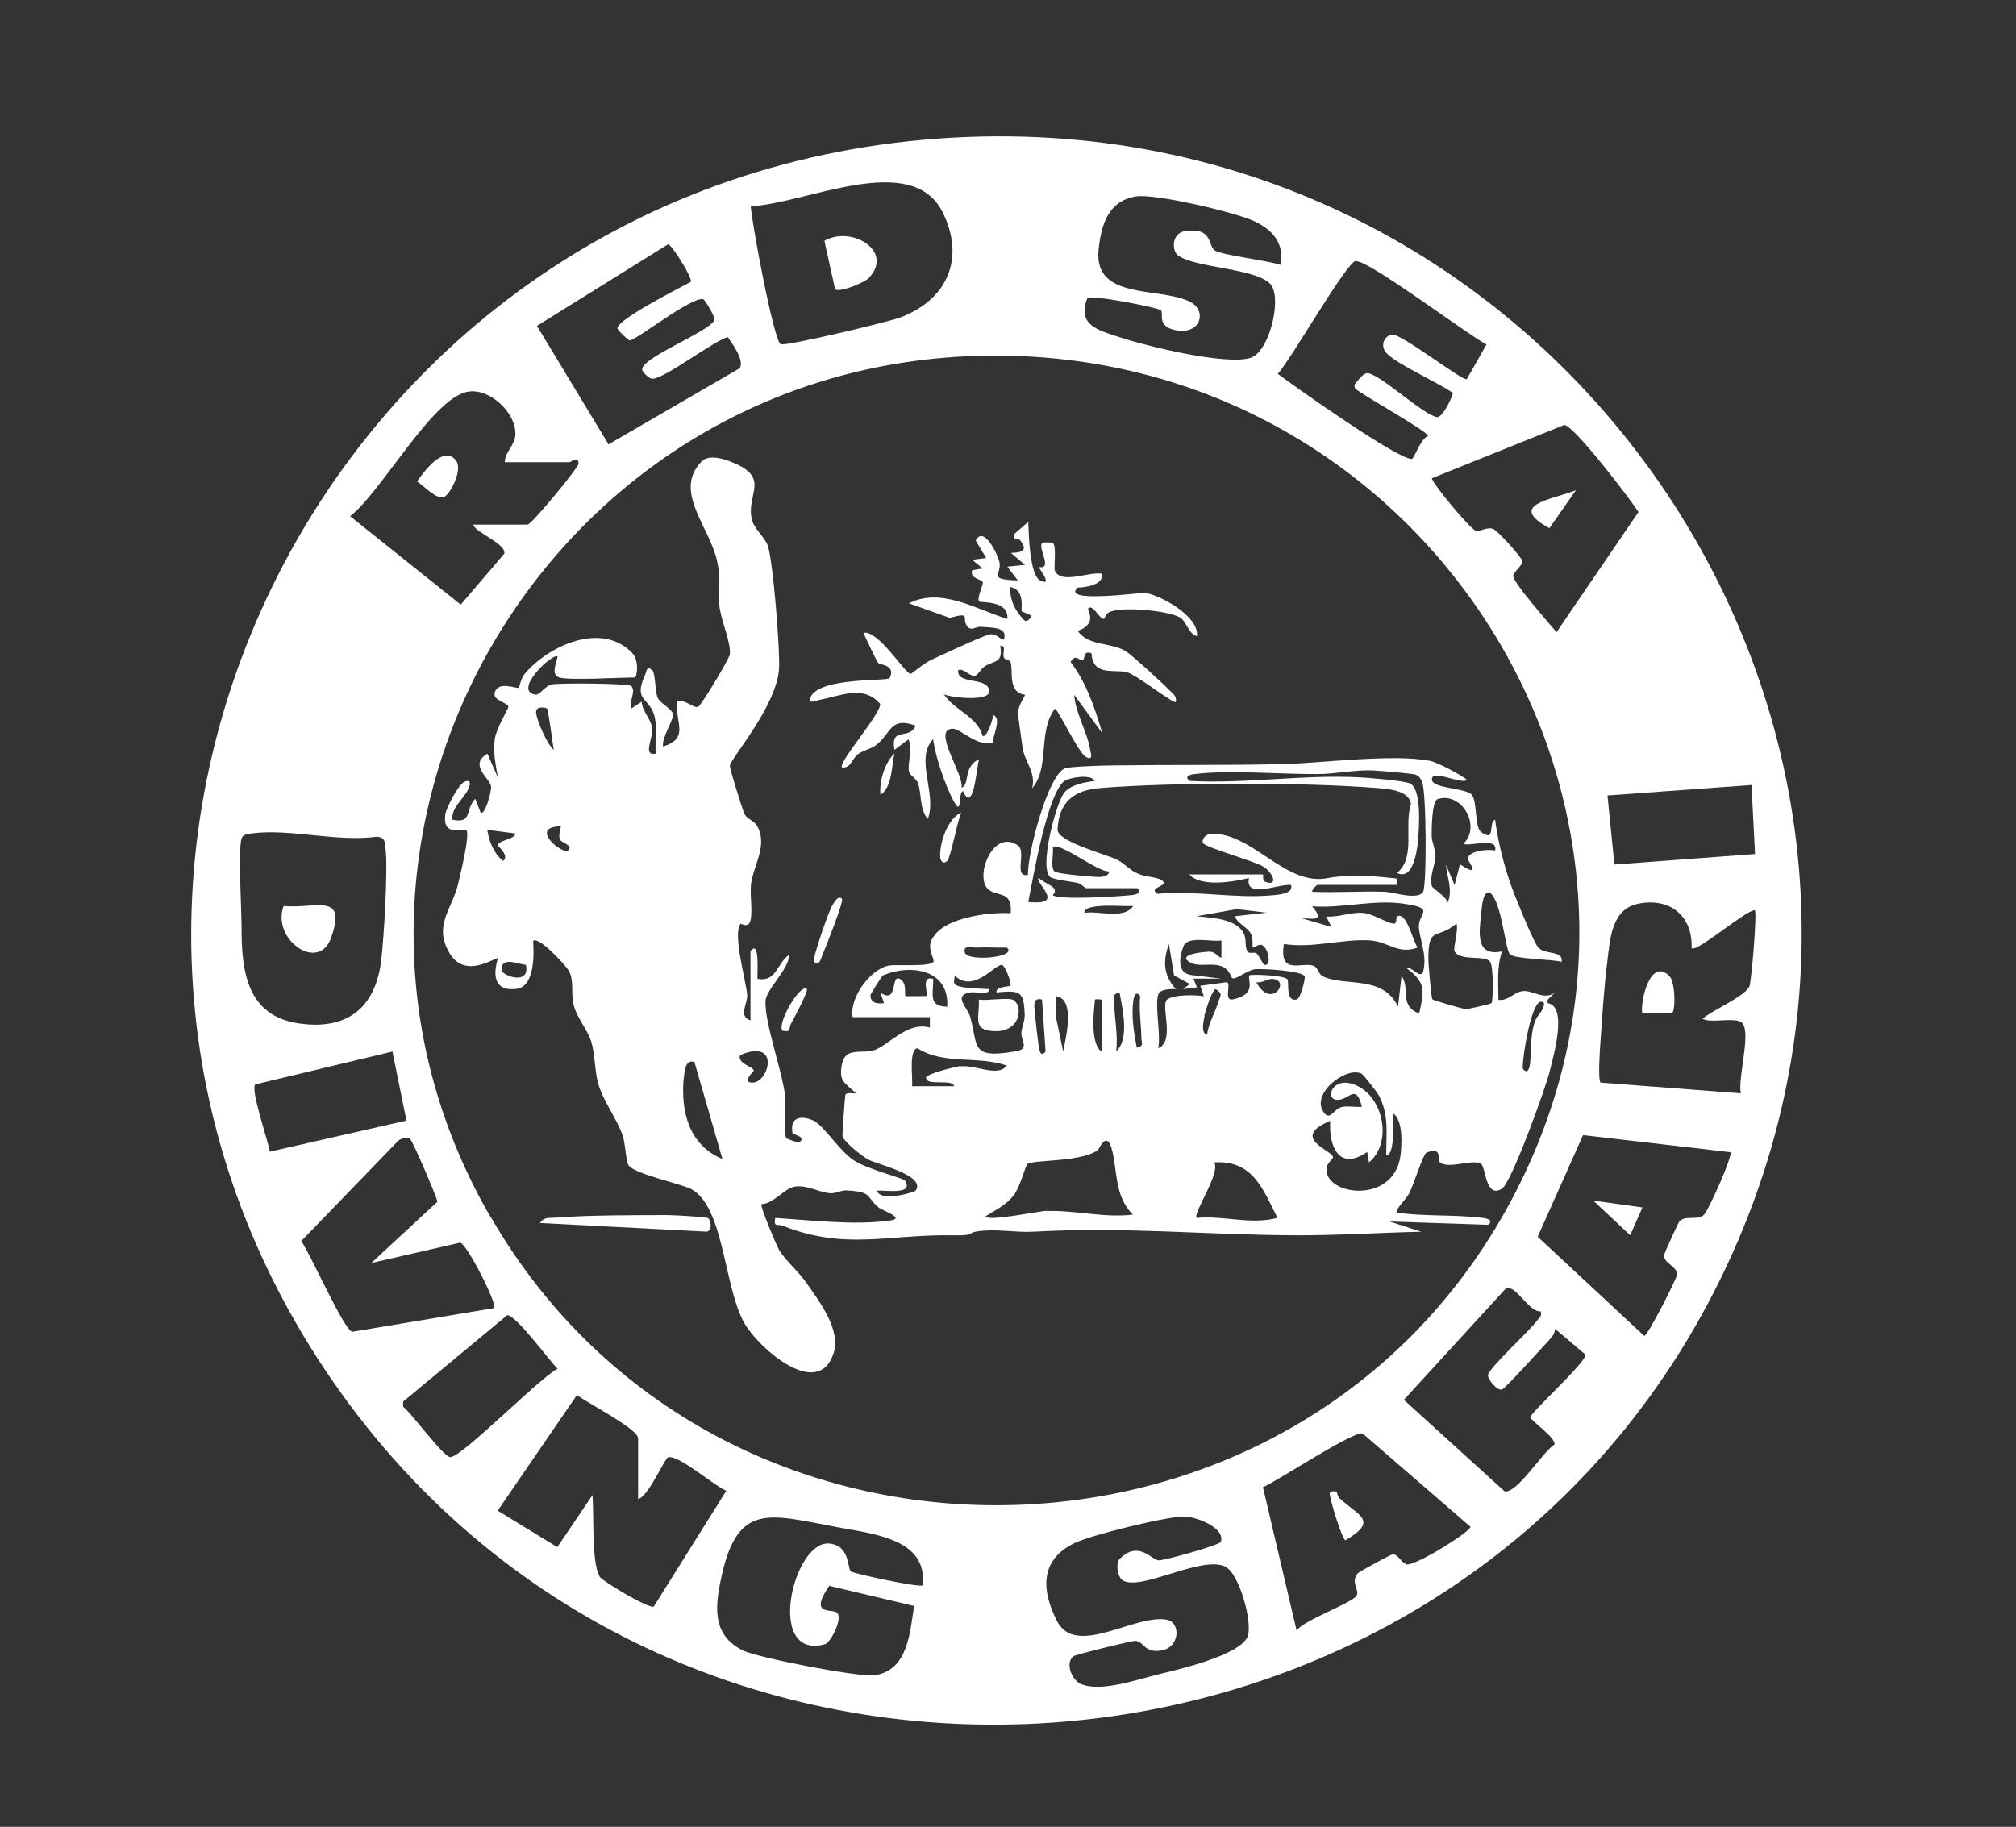 <?xml version="1.0" encoding="UTF-8"?>
<svg id="Layer_1" data-name="Layer 1" xmlns="http://www.w3.org/2000/svg" viewBox="0 0 79.11 71.7">
  <rect x="0" y="0" width="79.11" height="71.7" fill="#333333" stroke="none"/>
  <defs>
    <style>
      .cls-1 {
        fill: #fff;
      }

      .cls-2 {
        fill: none;
      }
    </style>
  </defs>
  <rect class="cls-2" x="-449.74" y="-300.42" width="793.7" height="425.2"/>
  <rect class="cls-2" x="-449.74" y="-75.28" width="793.7" height="200.05"/>
  <rect class="cls-2" x="-449.74" y="-300.42" width="793.7" height="425.2"/>
  <rect class="cls-2" x="-449.74" y="-300.42" width="793.7" height="425.2"/>
  <rect class="cls-2" x="-449.74" y="-300.42" width="793.7" height="425.2"/>
  <rect class="cls-2" x="-449.74" y="-300.42" width="793.7" height="425.2"/>
  <rect class="cls-2" x="-449.74" y="-300.42" width="793.7" height="425.2"/>
  <rect class="cls-2" x="-449.74" y="-300.42" width="793.7" height="425.2"/>
  <g>
    <path class="cls-1" d="M37.42,5.4C12.6,6.76-1.06,34.6,13.42,54.72c13.8,19.17,43.73,16.61,54.09-4.52,10.46-21.35-6.16-46.11-30.09-44.8ZM68.86,33.52l-5.51.41-.27-2.71,5.65-.41.14,2.72ZM64.3,20.09l-3.22,4.72c-.27-.32-1.74-1.98-1.7-2.22.03-.16.37-.4.36-.57,0-.11-.99-1.23-1.17-1.27-.25-.06-.47.11-.64.09-.22-.04-1.77-1.93-1.74-2.07l5.19-2.09c.35-.03,2.6,2.92,2.92,3.42ZM53.22,10.25c.55,0,4.32,2.85,5.11,3.27l-.77,1.36c-.15.1-2.59-1.81-2.94-1.75-.29.05-.48.43-.22.72.38.43,2.05,1.17,2.61,1.57.03.05-.39.99-.62.95-.54-.09-2.1-1.57-2.68-1.72-.21-.05-.42.3-.55.43-.05.18.11.23.22.31.34.25,2.66,1.56,2.66,1.72-.28.09-.55.88-.63.9-.48.08-4.61-2.84-5.27-3.34.48-.49,2.72-4.43,3.07-4.43ZM42.67,11.7c.11-.15,2.79.37,2.89.48.11.12-.17.61.53.77,1.04.23,1.31-.77.58-1.12-1.23-.58-3.76-.05-3.56-2.03.1-.98.38-1.92,1.47-2.09.74-.12,3.88.62,4.61.96.75.34,1.21.87,1.07,1.73-.46-.17-2.33-.39-2.59-.57-.28-.2-.07-.92-1.17-.76-.52.08-.52.75-.29.94.66.53,3.28.51,3.7,1.22.37.62-.12,2.61-.85,2.82-1,.29-4.09-.47-5.17-.83-.8-.26-1.64-.47-1.22-1.52ZM36.99,8.33c.89,1.79.21,3.42-1.66,4.13-.48.18-4.46,1.13-4.69,1.05-.27-.09-1.14-4.77-1.18-5.42,2.07-.06,6.31-2.22,7.53.24ZM26.22,9.59c.14,0,.97,1.34.89,1.47-.42.23-2.96,1.51-2.88,1.84.02.07.42.46.48.46.25,0,2.39-1.7,2.88-1.62.05,0,.5.71.44.83-.23.47-2.91,1.48-2.83,1.95.02.09.26.32.36.34.4.1,2.41-1.47,3-1.63.18.26.66.92.47,1.22l-5.15,2.99-2.81-4.65,5.16-3.21ZM18.33,15.38c.87-.19,1.98.86,1.89,1.73-.04.38-.41.64-.41,1.03h2.55s.37-.27.34.07c-.01.15-1.84,2.38-2,2.38h-2.14c.15.35,1.3.74,1.23,1.14l-1.71,2-4.34-3.47c1.21-.93,3.19-4.58,4.58-4.88ZM9.48,32.91c.05-.18.31-.19.47-.21,1.5-.17,3.28.35,4.83.14.33.02.32.2.35.47.1.79-.07,3.62-.18,4.46-.25,1.81-1.35,2.66-3.19,2.4-2.08-.28-2.28-2.07-2.28-3.73,0-.7-.14-3.08,0-3.54ZM10.02,42.56l5.38-1.29.55,2.71-5.36,1.22c-.06-.4-.78-2.46-.57-2.64ZM11.83,48.7l3.77-3.9c.1-.12.39-.19.48-.12.11.08,1,2.17,1.09,2.48l-2.6,2.41,3.49-.8c.28.08,1.47,2.43,1.33,2.57l-5.57.93c-.33-.08-1.65-3.09-2-3.56ZM15.82,55.21v-.2s4.08-3.39,4.08-3.39c.32-.05,1.66,1.79,1.98,2.1-.71.36-3.75,3.47-4.21,3.47-.26,0-1.52-1.73-1.85-1.98ZM23.52,61.85c-.31-.52-.21-2.5-.27-3.17l-1.38,2.04-2.34-1.43,3.11-4.54c.38.3,2.4,1.33,2.4,1.7v2.38c.41-.08,1.04-1.62,1.19-1.64.44-.07,1.77,1.11,2.27,1.32l-2.85,4.55c-.26.05-2.02-1.01-2.13-1.19ZM33.4,61.68c-.16-.09-.02-1.02-.86-1.1-1.42-.13-2.52,4.6-.16,3.95.2-.06.67-.93.49-1.21-.15-.23-1.18.17-.33-1.08l3.33.79c-.16,1.04-.24,2.52-1.54,2.72-.6.09-4.62-.69-5.19-.98-1.15-.58-1.09-1.61-.87-2.69.63-3.17,1.86-2.65,4.65-2.13,1.33.25,3.51.45,3.28,2.27-.1.1-2.62-.44-2.8-.54ZM19.24,47.75c-8.57-14.84,2.17-33.52,19.43-33.79,17.35-.28,28.76,17.95,20.63,33.16-8.37,15.66-31.18,16.01-40.05.63ZM48.95,64.25c-.33.72-2.68,1.27-3.48,1.46-.82.2-2.28.72-3.06.38-.35-.15-.63-.83-.28-1.09.1-.07,2.3-.61,2.42-.6.35.02.35.51,1.06.37.69-.14.73-1.1.17-1.2-1.26-.23-3.57,1.51-4.31.04-.62-1.23-.65-2.4.7-3.05.63-.31,3.63-1.05,4.3-1.04.43,0,1.61.42,1.44.99-.04.13-2.19.73-2.44.73-.27,0-.78-.8-1.52-.07-.19.19-.09.73.1.85.69.45,3.03-.95,4-.55.59.25,1.13,2.27.9,2.78ZM55.18,61.38c-.21-.05-.32-.41-.55-.37-.07.01-1.28.67-1.34.73-.32.35.08.67-.06.89-.18.29-2.03.94-2.35,1.36l-1.32-5.62c.6-.26,3.54-2.21,3.91-2.11l4.23,3.66c.09.14-2.18,1.57-2.52,1.48ZM60.05,55.62c0,.12,1,.8.95,1.07-.46.29-1.49,1.96-1.96,1.84l-3.95-3.59,3.99-4.36c.4-.21.88.91,1.38.89.05.2-.05.23-.13.34-.27.4-1.94,1.9-1.94,2.17,0,.17.38.63.56.55.13-.05,1.62-1.7,1.87-1.97.11-.12.2-.25.2-.41l1.2,1.02c.02.29-2.17,2.29-2.17,2.45ZM66.87,47.67c-.27.26-.72,0-.97.27-.05.06-.59,1.24-.6,1.32-.03.32.54.45.51.77-.01.14-1.15,2.4-1.29,2.4l-4.18-3.89,1.78-3.99,5.78.67c.12.11-.86,2.29-1.03,2.45ZM66.8,39.98c.35.21,1.38-.11,1.59.2.31.45-.2,2.13-.08,2.73l-5.5-.42c-.11-.06-.03-1.32-.01-1.55.07-1.01.15-2.28.28-3.26.1-.85.17-2,1.2-2.21,1.26-.26,2.15.49,2.1,1.74.18.2,2.08-1.46,2.48-1.49.1.11-.14,2.85-.21,2.99-.2.42-1.48.94-1.86,1.29Z"/>
    <path class="cls-1" d="M54.53,47.94l3.86.13c.23-.17-.02-.25-.21-.27-1.14-.14-2.28-.05-3.38-.21,0-.2.36-.49.49-.74.19-.35.55-1.57.7-1.62.63-.22.4.25.49.36.3.34,1.32-.13,1.64.09.19.14.17,1.38.82.97.37-.23,1.7-3.92,1.86-4.56.16-.65.73-2.59-.07-2.72v-.13l.27-.27c-.43.29-.85-.12-1.26-.07-.33.04-.57.4-.94.34,0-.64-.07-1.29.14-1.9-1.07.22-.89-.77-.81-1.55.02-.15.05-.84.33-.76.47.34.6,2.22.79,2.42.19.2,1.65.19,2.03.3.07-.45-.59-.27-.9-.54-.18-.16-.99-2.17-1.12-2.56-.27-.79-.48-1.64-.59-2.48-.29.12.05.92-.56.48-.23-.17-.15-1.17-.34-1.44-.2-.29-1.56-.25-1.58-.61-.03-.45,1.21.23,1.37,0-.27-.21-1.17-.69-1.45-.74-1.48-.28-4.21.09-5.78.13-2.2.05-4.4.02-6.59.05-.38,0-1.68.04-1.93.11-.68.2-1.51,3.42-1.47,4.19-.59.11-.04-.91-.4-1.16-1.01-.7-1.76,1.37-1.1,1.77.38.23.89.05.82.89-.89-.05-2.89.19-3.15,1.19-.07.27.17.65.12.72-.14.2-1.4.1-1.71.14-.75.11-1.6,1.27-1.46,2.03h3.03v.41c-.89-.26-1.65.73-2.2.89-.48.15-1.11-.14-1.25.54-.14.7.12.73.55,1.15-.11.02-.39-.07-.42.08-.02.11-.12,1.52-.11,1.6.05.22.77.79,1.01.92.33.18,2.29.62,1.86,1.22-.04.06-1.4.47-1.51,0,.38-.02,1.46.17,1.09-.4-.06-.09-1.51-.45-2.02-.8-.58-.39-1.17-1.38-1.59-1.56-.5-.21-.91-.11-.8.5.01.06.55.14.28.35-.05.04-.5-.11-.53-.16-.1-.16,0-1.29-.04-1.66-.13-1.01-.81-2.87-.77-3.72.02-.44.93-1.25.93-1.81-.48.32-.49,1.08-1.24.95-.04-.04.12-1.6-.28-1.09v2.72c-.5-.18-.1-.65-.13-1.01-.05-.56-.58-2.41-.26-2.78.02-.02.3.17.38-.1.11-.37-.02-1.01.03-1.46.1-.75.68-1.55.23-2.3-.13-.21-.38-.24-.49-.46-.06-.12-.58-1.78-.57-1.88.01-.28,1.81-2.29,1.93-3.8.05-.7-.24-4.34-.45-4.87-.14-.34-.55-.66-.62-1.02-.22-.97.72-1.59-.68-2.19-.36-.16-.99-.37-1.29-.07-1.12,1.16.29,2.53.6,3.87.19.83.04,1.15.1,1.79.05.56.46,1.42.41,1.91-.02.18-1.13,2.01-1.24,2.06-.17.08-.55-.33-.83-.21-.09.83.51,1.43-.55,1.77-.07-.33.43-1.07.39-1.27-.04-.21-.5-.42-.6-.64-.11-.24-.09-.97-.21-1.08-.24-.22-.23.07-.29.19-.49,1.05.23.87.39,1.68.09.45,0,.94.03,1.4-.53.1-.09-.61-.14-1.01-.05-.36-.39-.66-.41-1.03l-.41.27c-.09-.32.2-.67,0-.89-.17-.1-2.79-.12-3.1-.06-.32.06-.47.44-.67.4-.89-.16.7-1.66.88-1.49-.04.24-.28.71.07.82.42.12,2.34,0,2.96,0,.08,0,.19-.65-.1-.96-1.2-1.26-3.31-.28-4.23.83-.13.15-.2.51-.22.53-.08.06-.83-.3-.95.21-.07.3.52.37.54.54,0,.07-.47.85-.53,1.24-.08.55.03,1.02.12,1.55l-.41-.95c-.76.44.1.96.14,1.29.02.2-.24,1.15-.41,1.02l-.21-.54c-.41.43-.1.99-.9.82-.04-.49.45-.81.63-1.21.09-.2.1-.38-.15-.28-.23.09-.73,1.04-.76,1.3-.1.91.71.49.83.6.16.15-.26,1.85-.34,2.18-.26.97-.94,1.57-.33,2.63.62,1.08,1.83.15,1.91.22-.21.68-.14,1.31.73,1.2.71-.09.69-1.33.65-1.88.21-.21,1.28.96,1.39,1.15.23.39.09.86.19,1.31.11.53.55,1.01.7,1.48.15.5.13,1.12.27,1.64.2.71.72,1.37.96,2.04.11.3.13,1.04.24,1.19.25.34,2.02.71,2.44.92,1.31.68,1.3,3.88,2.1,5.27.56.98,2.9,3.04,3.5,1.18.3-.93-.56-2.03-1.07-2.77-.29-.42-.84-.9-1.06-1.27-.11-.19-.76-1.73-.7-1.81.49-.02.89-.62,1.31-.69.49-.07.93.22,1.38.26.21.02.43-.12.66-.11,1.03.06.73.24,1.25.67.16.13,1.06.42.46.51-1.38.2-3.12-.01-4.52-.1-.07.39.09.22.3.31,2.48.97,4.11.33,6.65.37.92.02.57-.09.96-.15.76-.12,1.49.05,2.21.01,3.62-.2,6.65.12,10.2.14,1.69.01,3.35-.1,5.03-.14l-1.24-.4ZM60.59,39.37c0,.32-.28.45-.38.78-.17.57-.11,1.06-.17,1.6-.02.2-.11.42-.28.2-.06-.21.36-3.08.83-2.58ZM56.18,32.77c0-.29.01-1.34.24-1.41.94-.29,1.72,1.06,1.01,1.75.21.14,1.37-.29,1.24.27-.27-.06-1.07,0-1.07.34,0,.07.58.79-.31.2l-.21.82-.34-.81c.04.49.28,1.01.07,1.49-.06-.23-.6-.56-.62-.64-.11-.4.14-.84.14-1.19,0-.27-.15-.53-.15-.82ZM57.15,36.24c.1.25-.14.98-.07,1.1.23.4,1.18.13,1.39.4.15.2.12,1.57.06,1.63-.04.04-.95.24-1,.24-.07,0-1.28-.34-1.32-.39-.05-.07-.17-1.46-.16-1.69.02-1.2.36-.64,1.11-1.29ZM19.12,32.57l1.1.14c0,.24-.68.26-.68.47,0,.03.47.42.2.61-.37-.3-.55-.77-.62-1.22ZM19.68,38.07c-.01-.54.62-.24.96-.2.17.84-.96.41-.96.2ZM21.46,27.8c.06.06.23,1.41.27,1.63-.26-.21-.65-1.13-.69-1.43-.05-.33.39-.22.41-.2ZM22.29,33.38c-.2.18-1.58-.93-.28-.95-.02.17-.1.33-.04.51.05.15.56.23.32.44ZM26.84,42.29c.02-.25.05-.72.41-.61l1.1,3.81c-1.33-.56-1.64-1.87-1.52-3.2ZM29.52,42.49c-.43,0,.06-.45.06-.47-.01-.16-.65-.26-.54-.61,1.6-.68,1.14,1.09.48,1.08ZM41.78,30.65c.19-.14,1.05-.28,1.18,0-.4.05-.98.15-1.22.49-.32.46-.97,2.92-.53,3.28.12.1.83.18,1.07.23.14.03.3.21.34.21h2c.23.17-.02.25-.21.27-.45.05-2.89.21-3.1,0,.31-.32-.29-.41-.55-.68-.18.19,1.12,1.1-.41.95.19-.93.74-4.27,1.44-4.77ZM41.31,33.25c.23-.24,1.77.98,2.2.95.04.17-.26.22-.36.22-.27,0-1.63-.12-1.76-.21-.19-.14-.03-.73-.08-.97ZM43.71,39.36c0-.21-.07-.34.22-.41.12.64.4,1.84-.13,2.31.08-.63-.07-1.3-.08-1.91ZM42.55,35.83c-.02-.2.36-.24.49-.26.47-.05.96,0,1.43-.01-.38.54-1.35.17-1.93.27ZM43.23,39.23v2.04c-.42-.26-.33-1.41-.28-1.84.03-.25-.05-.22.28-.2ZM41.72,41.27l-.27-1.29v-.88c.76.12.37,1.64.27,2.17ZM41.03,41.27c-.18.23-.25-.02-.27-.2-.05-.37-.11-.87-.14-1.23-.02-.28-.14-.72.27-.61l.14,2.04ZM38.34,37.19c.39-.02.78.01,1.17,0,.44.38-1.52.57-1.65.2-.07-.33.27-.19.48-.2ZM37.45,38.28c.75.72,1.56-.41,1.86-.41.13,0,.4.74.34.81-.04.06-.58.02-.55.27.93-.08,1.08-.07,1.11.89,0,.26-.11.46-.13.69-.02.32.34.64-.22.73-1.8.31-1.46-.18-1.79-1.36-.1-.35-.69-.83,0-.95.22-.04.74.13.76-.13-.32-.02-1.01-.02-1.28-.14-.2-.09-.07-.24-.09-.41ZM36.35,39.09s-.79.02-.82,0c-.05-.05.08-.52-.22-.67-.37-.2-.05,1.01-.76.54l.14.41c-.24.04-.55,0-.53-.32,0-.04.45-.75.49-.77,1.09-.46,2.61-.23,2.52,1.23-.76-.01-.54-.5-.55-1.09-.51-.15-.17.58-.28.68ZM37.69,41.84c-.19.02-1.34.31-1.35.45,0,.36,1.04.03,1.1.34h-1.65c.04-.3-.14-1.42.21-1.49,1.06.67,2.34.28,3.51.68-.36.47-1.19-.03-1.82.03ZM41.09,47.52c-.27,0-2.39.45-2.41.21.39-.24.81-.44,1.1-.82.26-.33.46-1.18.54-1.23.25-.17,2.08-.06,2.76-.54.05-.04.33-.75.53-.1.25.8.09,1.9.85,2.63-1.13.14-2.28-.18-3.38-.14ZM44.61,41.13c-.11-.59-.22-1.24-.14-1.84.03-.2.1-.42.27-.2-.05.55.04,1.12.05,1.66,0,.18.12.3-.18.37ZM45.58,34.54c-.22-.13-.67-.12-.97-.27-.32-.15-.52-.42-.82-.55-.44-.2-2.31-.7-2.29-1.16.05-1.08.63-1.54,1.66-1.63,2.82-.23,8.07-.23,10.9,0,.45.04,1.22.09,1.31.62-.29.88.2,2.11-.55,2.71.61.31.78-.8.82-1.23.05-.5.16-2.07-.31-2.28-.23-.11-1.59-.22-1.96-.24-2.23-.12-4.46.26-6.69.14-.22-.17,0-.25.2-.27,1.36-.17,3.38.01,4.83,0,.68,0,1.52-.18,2.19-.14.27.01,1.51.12,1.64.16.14.05.21.16.26.28.18.38.19,4.12.04,4.33-.23.33-1.14,0-1.52-.01-.94-.03-1.89.04-2.83,0-.01-.09.18-.27.21-.27h3.1c.02-.31.05-.24-.2-.27-.75-.09-1.76-.14-2.48,0-1.66.35-2.95-1.77-4.58-1.74-.23,0-.42.25-.32.38.15.18,1.98.69,2.33.9.41.24.64.82.08.6-.09-.03-.05-.28-.07-.28h-2.89c.46.51,1.73.29,2.34.14-.17.83,1.14.23,1.65.27.12.36-.54.39-.76.41-1.49.13-3-.2-4.48-.06-.42-.27.56-.3.14-.55ZM49.09,36.65c.09.18.05.52.07.54.02.02.24-.14.33-.11.28.07.42.82.15.79-.09,0-.21-.35-.34-.46-.07-.05-.29.04-.35-.07-.11-.2-.03-.48-.14-.7-.29-.59-1.28-.62-1.86-.68l1.59-.28,1.16.14-1.24.14c.09.29.5.43.62.68ZM46.96,47.8c-.17-.16.94-1.74.69-2.18,1.51-.09,1.9,1.03,2.48,2.18-1.08.28-2.07-.1-3.17,0ZM47.26,39.87c.04-.19.31-1.04.45-1.05.3.21.17.25.1.5-.12.4-.38.83-.44,1.27-.27,0-.13-.57-.1-.72ZM49.3,38.55c.21.04.46-.14.63-.13.74.04-.04,1.23-.63.13ZM50.88,39.23c-.45.09-.28-.66-.36-.79-.1-.17-1.44-.21-1.49-.16-.11.12.34.74-.64.94-.41.09-.04-.66-.26-.67l-1.03.14.14.41c-.36-.06-1.15-.07-1.43.12-.3.2.33,1.64-.36,1.92.11-.54-.14-1.66,0-2.11.07-.21.48-.22.69-.21-.48-.54-.52-1.09-.27-1.77l.2,1.23.62.34-.27.2.55-.07-.14-.34h1.1s-1.17-.14-1.17-.14c-.59-.07-.48-.71-.32-1.13.16-.43,1.11-.16,1.49-.23v.68c-.18-.05-.22-.23-.45-.24-.08,0-1.03.05-.93.3.32.36.83.14,1.27.24.44.1.49.48.53.5.16.07.58-.31.9-.35.29-.03,1.9.06,1.95.29.02.1-.16.86-.31.89ZM50.4,37.05c1.08.18,2.36-.22,3.38-.14.73.06,1.07.56,1.85.28-.18-.23-.45-1.48-.82-1.21-.02.02,0,.26-.09.27-.27.01-.82-.39-1.23-.42-.5-.04-.95.18-1.45.14l.21.41-1.17-.34c.57.03.88.09.41-.47,1.21.09,2.4-.28,3.61-.1,1.21.18.61.34.58.84-.03.41.33,1.11.18,1.77-.09.43-.47-.19-.65-.07.75.56.68.87.48,1.77-.81-.33-.33-.93-.69-1.49l-.14,1.22c-.6-1.25-2.02-.78-2.93-1.18-.21-.09-.2-.37-.4-.43-.46-.15-1.34.39-1.15-.84ZM52.05,45.84c.03-.19.26-.36.26-.42,0-.27-1.73-.75-.11-1.43-.06,1,.34,1.99,1.45,1.22l.07.41c.96-.79.56-2.7-.65-3.08-.9-.28-1.13.81-.42.6.35-.1.59-.54.79.3-.24.02-.52-.04-.76,0-.34.07-.46.52-.69.27-.65-.73.83-1.88,1.44-1.57.07.03.61.73.67.84.42.78.29,1.51.3,2.36.21,0,.24-.48.26-.63.04-.33,0-.67.02-1,.39.26.33,1.28.27,1.69-.3,1.9-3.03,1.51-2.89.43Z"/>
    <path class="cls-1" d="M32.09,27.48c.84-.14,1.78-.64,2.45.15.02.4-1.67,2.31-1.5,2.49.37.04.38-.35.64-.53.21-.15.51-.19.73-.37.58-.48.53-1.1,1.52-.74-.25.6-1,0-.83.95l.55-.41c.17.35-.05,1.01.02,1.26.05.17.29.27.36.47.14.44.05,1.02.38,1.39.37-.98-.53-2.38.21-3.13.07.65.48,1.83.79,2.41.37.68.16-.28.38-.37.4.91.53-.85.62-1.23-.17.04-.31.22-.38.37-.11.23-.07.67-.3.72.11-.51-1.18-2.29-.35-2.31.33,0,.97.73,1.59.55-.04-.27.37-.94,0-1.09.01.14-.25.92-.41.82-.21-.76-1.11-1-1.52-1.63.34.15,2.12.33,1.73-.28-.24-.37-1.23-.13-1.17-.67.24-.09.49.31.69.21.1-.05.21-.26.34-.35.38-.25.74-.11.62-.81.26-.03.08.27.14.45.04.11.23.08.27.2.08.3-.03.7.17,1.04.13.22.37.21.39.23.02.03-.28.42-.27.73.01.24.14,1.04.18,1.36.07.51.54.97.37,1.58.71-.82.21-2.2.89-3.12.14,0,.91,1.73,1.24,1.9.28.14.17-.16.15-.29-.12-.73-.57-1.41-.63-2.16l1.1,1.5c-.27-.95-.63-2-1.24-2.79.2-.33.32-.06.46-.07.12,0,.02-.41.36-.27.05.91.89.62,1.38.74.38.09,1.84,1.26,1.93,1.17.05-.24-.13-.33-.27-.48-.24-.25-1.42-1.33-1.66-1.49-.58-.39-1.48-.19-1.92-.82.8-.27.37-.84.41-.88.19-.19.4.38.62.41.04,0,.03-.21.27-.29.57-.19,2.17-.04,2.69.22.28.14.34.65.69.75.1-.78-1.46-1.63-2.04-1.7-.17-.02-3.33.42-2.64-.21.29,0,1.02-.1.96-.54-.49-.11-1.62.44-1.86-.13-.04-.1.08-.97-.08-1.09-.02-.01-.39-.02-.41,0-.2.19.44,1.08-.14.95-.02.02.59.78.07.54-.43-.2-.46-1.83-.48-2.31l-.55.48c-.06.3.16.16.23.24.31.39.1.49-.36.5l.55.47-.69.07.41.54c-1.23-.04-.62-.23-.72-.71-.05-.28-.62-1.48-.93-.85l.41.68-.55.07.41.34-.41.07c-.11.35.41.34.42.49,0,.13-.26.63-.14.74.05.05,1.17-.06,1.1.68-1.19-.36-2.61-1.26-3.86-.61l1.6.57c.86-.24.46,0,.67.31.16.24.35.02.55.04.42.04,1.08-.01.9.51-.2-.06-.32-.26-.56-.21-.26.05-1.9.82-2.29,1-.29.14-.54.37-.8.55-.22,0-1.28-1.75-1.86-1.61.09.19.53,1.14.59,1.19.07.06.7.08.44.58-.07.14-2.7-.05-3.1.74-.14.28.16.17.29.15ZM40.09,23.98c.04.07.32.09.38.22-.22.31-.29.14-.47-.08-.23-.29-.39-.7-.35-1.08.59.11.41.88.44.93Z"/>
    <path class="cls-1" d="M26.22,47.69c-1.25,0-3.19,0-4.42.1-.24.02-.45-.04-.61.21l6.55.34c.25-.08.13-.47.05-.53-.06-.05-1.36-.12-1.57-.12Z"/>
    <path class="cls-1" d="M32.62,35.62c-.13.23-.75,2.03-.68,2.11.21.25.3-.18.34-.27.1-.22.84-2.09.76-2.18-.17-.19-.36.24-.42.33Z"/>
    <path class="cls-1" d="M36.89,33.58c0,.22.12.36.28.21.14-.14.4-1.58.55-1.9-.54.25-.83,1.15-.83,1.7Z"/>
    <path class="cls-1" d="M30.7,40.45c.37.08.24-.09.34-.27.1-.18.69-1.29.62-1.36-.24-.25-1.17,1.32-.96,1.63Z"/>
    <path class="cls-1" d="M35.1,29.57c-.4.39-.6,1.11-.55,1.63.47-.32.43-1.12.55-1.63Z"/>
    <path class="cls-1" d="M34.1,10.9c.99-1.04-.68-2.06-1.75-1.45l.42,1.9c.17.15,1.15-.26,1.33-.44Z"/>
    <path class="cls-1" d="M13,36.79c.61-1.78-.58-1.12-1.87-1.23-.49,1.3,1.38,2.64,1.87,1.23Z"/>
    <path class="cls-1" d="M64.45,39.77h1.17c.15-.24.1-1.25-.11-1.46-.74-.75-1.14.94-1.07,1.46Z"/>
    <path class="cls-1" d="M16.37,18.9c.26.16.79.76,1.08.59.22-.12.73-1.06.44-1.42-.49-.62-1.25.44-1.53.83Z"/>
    <polygon class="cls-1" points="64.45 47.39 62.52 47.12 63.97 48.48 64.45 47.39"/>
    <path class="cls-1" d="M52.57,58.8c-.11-.1-.1-.25-.11-.25-.05-.03-.28-.05-.28.07,0,.2.49,1.83.62,1.83,1.3-.77.54-.94-.24-1.65Z"/>
    <path class="cls-1" d="M60.8,20.73l1.04-1.49c-.92.37-2.74.56-1.04,1.49Z"/>
    <path class="cls-1" d="M38.41,39.23c.04.71-.29,1.21.62,1.24,1.03.03,1.12-.98.74-1.22-.19-.12-1.05.04-1.36-.02Z"/>
  </g>
  <rect class="cls-2" x="-449.74" y="-300.42" width="793.7" height="425.2"/>
</svg>